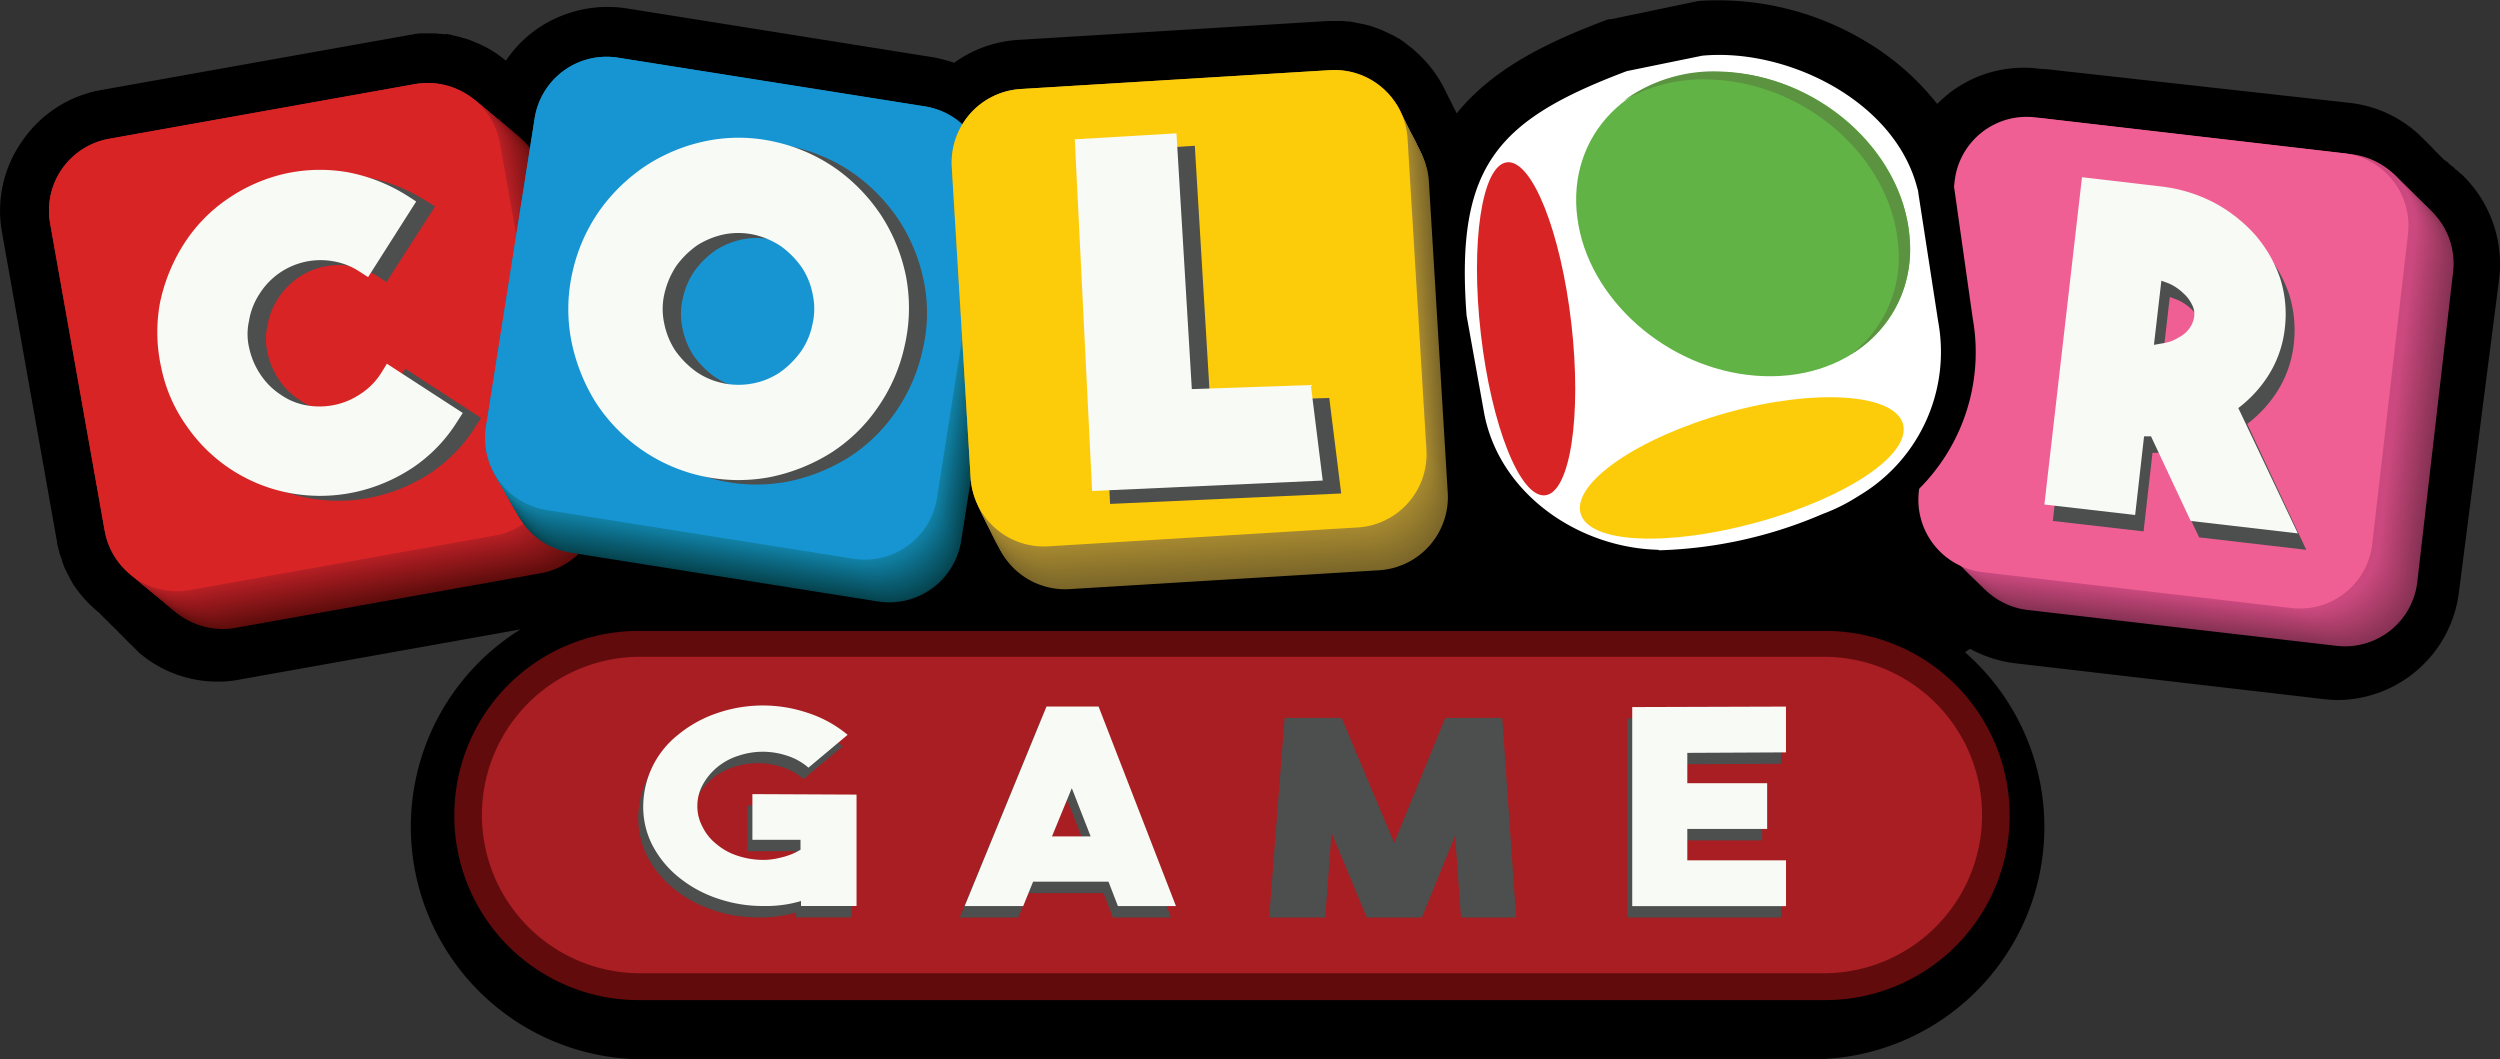 <svg xmlns="http://www.w3.org/2000/svg" xmlns:xlink="http://www.w3.org/1999/xlink" width="118" height="50" viewBox="0 0 118 50">
  <rect x="0" y="0" width="118" height="50" fill="#333333" stroke="none"/>
  <defs>
    <clipPath id="clip-path">
      <rect id="Rectangle_41926" data-name="Rectangle 41926" width="118" height="50" transform="translate(109 866)" fill="#fff"/>
    </clipPath>
    <linearGradient id="linear-gradient" x1="0.476" y1="8.628" x2="0.536" y2="9.759" gradientUnits="objectBoundingBox">
      <stop offset="0" stop-color="#f7faf5"/>
      <stop offset="1" stop-color="#e5e5e4"/>
    </linearGradient>
    <linearGradient id="linear-gradient-2" x1="0.484" y1="8.242" x2="0.539" y2="9.319" xlink:href="#linear-gradient"/>
    <linearGradient id="linear-gradient-3" x1="0.473" y1="7.842" x2="0.548" y2="8.873" xlink:href="#linear-gradient"/>
    <linearGradient id="linear-gradient-4" x1="0.5" y1="13.75" x2="0.5" y2="15.057" gradientUnits="objectBoundingBox">
      <stop offset="0" stop-color="#f7faf5"/>
      <stop offset="1" stop-color="#facec9"/>
    </linearGradient>
    <linearGradient id="linear-gradient-5" x1="0.5" y1="13.814" x2="0.5" y2="15.127" xlink:href="#linear-gradient-4"/>
    <linearGradient id="linear-gradient-8" x1="-0.977" y1="8.178" x2="-0.903" y2="9.214" xlink:href="#linear-gradient"/>
  </defs>
  <g id="logo_colorgame" transform="translate(-109 -866)" clip-path="url(#clip-path)">
    <g id="Color_Game_Logo" data-name="Color Game Logo" transform="translate(108.904 865.895)">
      <g id="Layer_2_00000139291711525745080020000013807851535171413903_" transform="translate(0.096 0.105)">
        <g id="Layer_1-2">
          <g id="Group_109998" data-name="Group 109998">
            <path id="Path_251358" data-name="Path 251358" d="M116.3,8.348a.323.323,0,0,0-.094-.07l-.094-.094a.323.323,0,0,0-.094-.07c-.047-.023-.047-.047-.094-.094a.245.245,0,0,0-.094-.07.323.323,0,0,0-.094-.07l-.094-.094a.245.245,0,0,0-.094-.07.323.323,0,0,0-.094-.07l-.094-.094-.094-.094-.094-.094-.094-.094-.094-.094L114.9,7.08l-.094-.094-.094-.094-.094-.094-.094-.094-.094-.094a5.734,5.734,0,0,0-3.394-1.644l-14.4-1.6h-.094l-.258-.023a5.725,5.725,0,0,0-4.261,1.221c-.164.141-.328.282-.492.446a12.348,12.348,0,0,0-3.511-3.03A13.51,13.51,0,0,0,80.274.151l-.117.023L76.2,1l-.211.023C73.3,2.03,70.606,3.275,68.85,5.459a.073.073,0,0,0-.023-.047c-.023-.023-.023-.07-.047-.094s-.023-.07-.047-.094-.023-.07-.047-.094-.023-.07-.047-.094-.023-.07-.047-.094-.023-.07-.047-.094-.023-.07-.047-.094-.023-.07-.047-.094-.023-.07-.047-.094-.023-.07-.047-.094-.023-.07-.047-.094A5.865,5.865,0,0,0,66.79,2.429l-.023-.023c-.117-.094-.211-.164-.328-.258l-.023-.023c-.094-.07-.211-.141-.3-.211h-.023a2.556,2.556,0,0,0-.351-.188L65.69,1.7c-.094-.047-.211-.094-.3-.141l-.047-.023L64.987,1.4c-.023,0-.047-.023-.07-.023a1.72,1.72,0,0,0-.328-.094l-.07-.023c-.117-.023-.234-.047-.375-.07l-.094-.023a1.831,1.831,0,0,0-.328-.047h-.047a2.135,2.135,0,0,0-.4-.023h-.492l-14.631.892a5.739,5.739,0,0,0-3.02,1.08,7.591,7.591,0,0,0-.983-.258L29.663.5a5.873,5.873,0,0,0-4.307,1.033A5.731,5.731,0,0,0,23.974,2.97a5.962,5.962,0,0,0-.89-.611h0l-.047-.023c-.07-.047-.164-.07-.234-.117l-.047-.023c-.07-.023-.164-.07-.234-.094l-.047-.023c-.07-.023-.164-.07-.234-.094-.023,0-.047-.023-.07-.023-.07-.023-.164-.047-.234-.07l-.07-.023c-.187-.047-.4-.094-.585-.141a.086.086,0,0,1-.07-.023.4.4,0,0,1-.234,0h-.117c-.07,0-.14-.023-.211-.023h-.726c-.07,0-.14.023-.211.023a.14.14,0,0,0-.094.023c-.117.023-.211.023-.3.047L4.872,4.355a5.706,5.706,0,0,0-3.722,2.4,5.7,5.7,0,0,0-.96,4.321L2.765,25.563c.023.094.023.188.047.282,0,.023.023.07.023.094.023.047.023.117.047.164,0,.047.023.07.023.117.023.047.023.094.047.141s.023.07.047.117V26.5c.023.047.023.094.047.141s.023.094.047.141.023.07.047.117l.07.141c.023.047.023.07.047.094l.07.141c.023.023.023.047.047.094a1.348,1.348,0,0,0,.094.164l.023.047c.023.047.07.117.094.164l.023.023a5.8,5.8,0,0,0,1.147,1.245c.023.023.07.047.094.094s.07.047.094.094.07.047.094.094.07.047.094.094c.023.023.07.047.094.094s.07.047.094.094.07.047.094.094c.023.023.07.047.094.094.023.023.07.047.094.094.023.023.07.047.094.094s.07.047.094.094c.023.023.07.047.094.094s.07.047.094.094.07.047.094.094.07.047.094.094.07.047.094.094c.023.023.07.047.094.094.023.023.07.047.094.094.023.023.07.047.094.094.023.023.07.047.094.094a5.692,5.692,0,0,0,3.746,1.386,4.87,4.87,0,0,0,1.007-.094l13.273-2.372a10.975,10.975,0,0,0,5.759,20.292H85.658a10.961,10.961,0,0,0,7.187-19.211l.234-.164a6,6,0,0,0,2.107.681L109.746,33.1a6.592,6.592,0,0,0,.679.047,5.8,5.8,0,0,0,5.735-5.12l1.9-14.8A5.866,5.866,0,0,0,116.3,8.348Z" transform="translate(-0.095 -0.106)"/>
            <g id="Group_109989" data-name="Group 109989" transform="translate(2.313 3.915)">
              <path id="Path_251359" data-name="Path 251359" d="M22.014,27.012l14.444-2.583a3.466,3.466,0,0,1,4,2.795l2.575,14.491A3.475,3.475,0,0,1,40.25,45.73L25.806,48.314a3.466,3.466,0,0,1-4-2.795L19.228,31.028A3.475,3.475,0,0,1,22.014,27.012Z" transform="translate(-17.022 -22.591)" fill="#5f0c0c"/>
              <path id="Path_251360" data-name="Path 251360" d="M21.614,26.712l14.444-2.583a3.466,3.466,0,0,1,4,2.795l2.575,14.491A3.475,3.475,0,0,1,39.85,45.43L25.406,48.014a3.466,3.466,0,0,1-4-2.795L18.828,30.7A3.44,3.44,0,0,1,21.614,26.712Z" transform="translate(-16.716 -22.361)" fill="#630d0d"/>
              <path id="Path_251361" data-name="Path 251361" d="M21.17,26.312l14.444-2.583a3.466,3.466,0,0,1,4,2.795l2.575,14.491a3.475,3.475,0,0,1-2.786,4.016L24.963,47.614a3.466,3.466,0,0,1-4-2.795L18.408,30.328A3.447,3.447,0,0,1,21.17,26.312Z" transform="translate(-16.389 -22.055)" fill="#670e0e"/>
              <path id="Path_251362" data-name="Path 251362" d="M20.714,25.912l14.444-2.583a3.466,3.466,0,0,1,4,2.795l2.575,14.491A3.475,3.475,0,0,1,38.95,44.63L24.506,47.214a3.466,3.466,0,0,1-4-2.795L17.928,29.928A3.475,3.475,0,0,1,20.714,25.912Z" transform="translate(-16.026 -21.749)" fill="#6c0f10"/>
              <path id="Path_251363" data-name="Path 251363" d="M20.314,25.612l14.444-2.583a3.466,3.466,0,0,1,4,2.795l2.575,14.491A3.475,3.475,0,0,1,38.55,44.33L24.106,46.914a3.466,3.466,0,0,1-4-2.795L17.528,29.628A3.451,3.451,0,0,1,20.314,25.612Z" transform="translate(-15.72 -21.52)" fill="#701011"/>
              <path id="Path_251364" data-name="Path 251364" d="M19.814,25.212l14.444-2.583a3.466,3.466,0,0,1,4,2.795l2.575,14.491A3.475,3.475,0,0,1,38.05,43.93L23.606,46.514a3.466,3.466,0,0,1-4-2.795L17.028,29.228A3.463,3.463,0,0,1,19.814,25.212Z" transform="translate(-15.337 -21.214)" fill="#741112"/>
              <path id="Path_251365" data-name="Path 251365" d="M19.414,24.812l14.444-2.583a3.466,3.466,0,0,1,4,2.795l2.575,14.491A3.475,3.475,0,0,1,37.65,43.53L23.206,46.114a3.466,3.466,0,0,1-4-2.795L16.628,28.828A3.475,3.475,0,0,1,19.414,24.812Z" transform="translate(-15.031 -20.908)" fill="#781213"/>
              <path id="Path_251366" data-name="Path 251366" d="M18.994,24.512l14.444-2.583a3.466,3.466,0,0,1,4,2.795l2.575,14.491A3.475,3.475,0,0,1,37.23,43.23L22.786,45.814a3.466,3.466,0,0,1-4-2.795L16.208,28.528A3.434,3.434,0,0,1,18.994,24.512Z" transform="translate(-14.704 -20.678)" fill="#7d1314"/>
              <path id="Path_251367" data-name="Path 251367" d="M18.514,24.112l14.444-2.583a3.466,3.466,0,0,1,4,2.795l2.575,14.491A3.475,3.475,0,0,1,36.75,42.83L22.306,45.414a3.466,3.466,0,0,1-4-2.795L15.728,28.128A3.463,3.463,0,0,1,18.514,24.112Z" transform="translate(-14.341 -20.372)" fill="#811416"/>
              <path id="Path_251368" data-name="Path 251368" d="M18.114,23.712l14.444-2.583a3.466,3.466,0,0,1,4,2.795l2.575,14.491A3.475,3.475,0,0,1,36.35,42.43L21.906,45.014a3.466,3.466,0,0,1-4-2.795L15.328,27.728A3.475,3.475,0,0,1,18.114,23.712Z" transform="translate(-14.035 -20.066)" fill="#851517"/>
              <path id="Path_251369" data-name="Path 251369" d="M17.614,23.412l14.444-2.583a3.466,3.466,0,0,1,4,2.795l2.575,14.491A3.475,3.475,0,0,1,35.85,42.13L21.406,44.714a3.466,3.466,0,0,1-4-2.795L14.828,27.4A3.44,3.44,0,0,1,17.614,23.412Z" transform="translate(-13.652 -19.836)" fill="#891618"/>
              <path id="Path_251370" data-name="Path 251370" d="M17.214,23.012l14.444-2.583a3.466,3.466,0,0,1,4,2.795l2.575,14.491A3.475,3.475,0,0,1,35.45,41.73L21.006,44.314a3.466,3.466,0,0,1-4-2.795L14.428,27.028A3.463,3.463,0,0,1,17.214,23.012Z" transform="translate(-13.346 -19.53)" fill="#8e1619"/>
              <path id="Path_251371" data-name="Path 251371" d="M16.794,22.712l14.444-2.583a3.466,3.466,0,0,1,4,2.795l2.575,14.491A3.475,3.475,0,0,1,35.03,41.43L20.586,44.014a3.466,3.466,0,0,1-4-2.795L14.008,26.728A3.434,3.434,0,0,1,16.794,22.712Z" transform="translate(-13.019 -19.301)" fill="#92171a"/>
              <path id="Path_251372" data-name="Path 251372" d="M16.314,22.312l14.444-2.583a3.466,3.466,0,0,1,4,2.795l2.575,14.491A3.475,3.475,0,0,1,34.55,41.03L20.106,43.614a3.466,3.466,0,0,1-4-2.795L13.528,26.328A3.451,3.451,0,0,1,16.314,22.312Z" transform="translate(-12.656 -18.995)" fill="#96181b"/>
              <path id="Path_251373" data-name="Path 251373" d="M15.914,21.912l14.444-2.583a3.466,3.466,0,0,1,4,2.795l2.575,14.491A3.475,3.475,0,0,1,34.15,40.63L19.706,43.214a3.466,3.466,0,0,1-4-2.795L13.128,25.928A3.463,3.463,0,0,1,15.914,21.912Z" transform="translate(-12.35 -18.689)" fill="#9a191d"/>
              <path id="Path_251374" data-name="Path 251374" d="M15.414,21.612l14.444-2.583a3.466,3.466,0,0,1,4,2.795l2.575,14.491A3.475,3.475,0,0,1,33.65,40.33L19.206,42.914a3.466,3.466,0,0,1-4-2.795L12.628,25.628A3.451,3.451,0,0,1,15.414,21.612Z" transform="translate(-11.967 -18.459)" fill="#9f1a1e"/>
              <path id="Path_251375" data-name="Path 251375" d="M15.014,21.212l14.444-2.583a3.466,3.466,0,0,1,4,2.795l2.575,14.491A3.475,3.475,0,0,1,33.25,39.93L18.806,42.514a3.466,3.466,0,0,1-4-2.795L12.228,25.228A3.463,3.463,0,0,1,15.014,21.212Z" transform="translate(-11.661 -18.153)" fill="#a31b1f"/>
              <path id="Path_251376" data-name="Path 251376" d="M14.594,20.812l14.444-2.583a3.466,3.466,0,0,1,4,2.795l2.575,14.491A3.475,3.475,0,0,1,32.83,39.53L18.363,42.09a3.466,3.466,0,0,1-4-2.795L11.808,24.828A3.446,3.446,0,0,1,14.594,20.812Z" transform="translate(-11.334 -17.847)" fill="#a71c20"/>
              <path id="Path_251377" data-name="Path 251377" d="M14.114,20.512l14.444-2.583a3.466,3.466,0,0,1,4,2.795l2.575,14.491A3.475,3.475,0,0,1,32.35,39.23L17.906,41.814a3.466,3.466,0,0,1-4-2.795L11.328,24.528A3.451,3.451,0,0,1,14.114,20.512Z" transform="translate(-10.971 -17.617)" fill="#ab1d21"/>
              <path id="Path_251378" data-name="Path 251378" d="M13.714,20.112l14.444-2.583a3.466,3.466,0,0,1,4,2.795l2.575,14.491A3.475,3.475,0,0,1,31.95,38.83L17.506,41.414a3.466,3.466,0,0,1-4-2.795L10.928,24.128A3.463,3.463,0,0,1,13.714,20.112Z" transform="translate(-10.665 -17.311)" fill="#b01e23"/>
              <path id="Path_251379" data-name="Path 251379" d="M13.214,19.712l14.444-2.583a3.466,3.466,0,0,1,4,2.795l2.575,14.491A3.475,3.475,0,0,1,31.45,38.43L17.006,41.014a3.466,3.466,0,0,1-4-2.795L10.428,23.728A3.475,3.475,0,0,1,13.214,19.712Z" transform="translate(-10.282 -17.005)" fill="#b41f24"/>
              <path id="Path_251380" data-name="Path 251380" d="M12.814,19.412l14.444-2.583a3.466,3.466,0,0,1,4,2.795l2.575,14.491A3.475,3.475,0,0,1,31.05,38.13L16.606,40.714a3.466,3.466,0,0,1-4-2.795L10.028,23.4A3.44,3.44,0,0,1,12.814,19.412Z" transform="translate(-9.976 -16.776)" fill="#b82025"/>
            </g>
            <path id="Path_251381" data-name="Path 251381" d="M12.814,19.412l14.444-2.583a3.466,3.466,0,0,1,4,2.795l2.575,14.491A3.475,3.475,0,0,1,31.05,38.13L16.606,40.714a3.466,3.466,0,0,1-4-2.795L10.028,23.4A3.44,3.44,0,0,1,12.814,19.412Z" transform="translate(-7.663 -12.861)" fill="#d92426"/>
            <g id="Group_109990" data-name="Group 109990" transform="translate(22.898 2.678)">
              <path id="Path_251382" data-name="Path 251382" d="M102.854,37.557l2.294-14.538a3.439,3.439,0,0,1,3.933-2.865l14.49,2.3a3.448,3.448,0,0,1,2.856,3.946l-2.294,14.538A3.439,3.439,0,0,1,120.2,43.8l-14.49-2.3A3.435,3.435,0,0,1,102.854,37.557Z" transform="translate(-101.663 -18.09)" fill="#05444f"/>
              <path id="Path_251383" data-name="Path 251383" d="M102.654,37.157l2.294-14.538a3.439,3.439,0,0,1,3.933-2.865l14.49,2.3A3.448,3.448,0,0,1,126.228,26l-2.294,14.538A3.439,3.439,0,0,1,120,43.4l-14.49-2.3A3.448,3.448,0,0,1,102.654,37.157Z" transform="translate(-101.509 -17.784)" fill="#064753"/>
              <path id="Path_251384" data-name="Path 251384" d="M102.372,36.757l2.294-14.538a3.439,3.439,0,0,1,3.933-2.865l14.49,2.3a3.448,3.448,0,0,1,2.856,3.946l-2.294,14.538A3.439,3.439,0,0,1,119.719,43l-14.49-2.3A3.465,3.465,0,0,1,102.372,36.757Z" transform="translate(-101.298 -17.478)" fill="#064a57"/>
              <path id="Path_251385" data-name="Path 251385" d="M102.154,36.357l2.294-14.538a3.439,3.439,0,0,1,3.933-2.865l14.49,2.3a3.448,3.448,0,0,1,2.856,3.946l-2.294,14.538A3.439,3.439,0,0,1,119.5,42.6l-14.49-2.3A3.448,3.448,0,0,1,102.154,36.357Z" transform="translate(-101.126 -17.172)" fill="#074d5c"/>
              <path id="Path_251386" data-name="Path 251386" d="M101.954,35.957l2.294-14.538a3.439,3.439,0,0,1,3.933-2.865l14.49,2.3a3.448,3.448,0,0,1,2.856,3.946l-2.294,14.538A3.439,3.439,0,0,1,119.3,42.2l-14.49-2.3A3.448,3.448,0,0,1,101.954,35.957Z" transform="translate(-100.973 -16.866)" fill="#075060"/>
              <path id="Path_251387" data-name="Path 251387" d="M101.654,35.557l2.294-14.538a3.439,3.439,0,0,1,3.933-2.865l14.49,2.3a3.448,3.448,0,0,1,2.856,3.946l-2.294,14.538A3.439,3.439,0,0,1,119,41.8l-14.49-2.3A3.448,3.448,0,0,1,101.654,35.557Z" transform="translate(-100.744 -16.56)" fill="#085364"/>
              <path id="Path_251388" data-name="Path 251388" d="M101.454,35.157l2.294-14.538a3.439,3.439,0,0,1,3.933-2.865l14.49,2.3A3.448,3.448,0,0,1,125.028,24l-2.294,14.538A3.439,3.439,0,0,1,118.8,41.4l-14.49-2.3A3.448,3.448,0,0,1,101.454,35.157Z" transform="translate(-100.59 -16.254)" fill="#085668"/>
              <path id="Path_251389" data-name="Path 251389" d="M101.254,34.757l2.294-14.538a3.439,3.439,0,0,1,3.933-2.865l14.49,2.3a3.448,3.448,0,0,1,2.856,3.946l-2.294,14.538A3.439,3.439,0,0,1,118.6,41l-14.49-2.3A3.448,3.448,0,0,1,101.254,34.757Z" transform="translate(-100.437 -15.947)" fill="#09596d"/>
              <path id="Path_251390" data-name="Path 251390" d="M100.954,34.257l2.294-14.538a3.439,3.439,0,0,1,3.933-2.865l14.49,2.3a3.448,3.448,0,0,1,2.856,3.946l-2.294,14.538A3.439,3.439,0,0,1,118.3,40.5l-14.49-2.3A3.423,3.423,0,0,1,100.954,34.257Z" transform="translate(-100.207 -15.565)" fill="#0a5c71"/>
              <path id="Path_251391" data-name="Path 251391" d="M100.754,33.857l2.294-14.538a3.439,3.439,0,0,1,3.933-2.865l14.49,2.3a3.448,3.448,0,0,1,2.856,3.946l-2.294,14.538A3.439,3.439,0,0,1,118.1,40.1l-14.49-2.3A3.423,3.423,0,0,1,100.754,33.857Z" transform="translate(-100.054 -15.259)" fill="#0a5f75"/>
              <path id="Path_251392" data-name="Path 251392" d="M100.474,33.457l2.294-14.538a3.439,3.439,0,0,1,3.933-2.865l14.49,2.3a3.448,3.448,0,0,1,2.856,3.946l-2.294,14.538A3.439,3.439,0,0,1,117.82,39.7l-14.49-2.3A3.47,3.47,0,0,1,100.474,33.457Z" transform="translate(-99.844 -14.953)" fill="#0b6279"/>
              <path id="Path_251393" data-name="Path 251393" d="M100.254,33.057l2.294-14.538a3.439,3.439,0,0,1,3.933-2.865l14.49,2.3a3.448,3.448,0,0,1,2.856,3.946l-2.294,14.538A3.439,3.439,0,0,1,117.6,39.3L103.11,37A3.435,3.435,0,0,1,100.254,33.057Z" transform="translate(-99.671 -14.647)" fill="#0b657e"/>
              <path id="Path_251394" data-name="Path 251394" d="M100.054,32.657l2.294-14.538a3.439,3.439,0,0,1,3.933-2.865l14.49,2.3a3.448,3.448,0,0,1,2.856,3.946l-2.294,14.538A3.439,3.439,0,0,1,117.4,38.9l-14.49-2.3A3.435,3.435,0,0,1,100.054,32.657Z" transform="translate(-99.518 -14.341)" fill="#0c6882"/>
              <path id="Path_251395" data-name="Path 251395" d="M99.772,32.257l2.294-14.538A3.439,3.439,0,0,1,106,14.854l14.49,2.3a3.448,3.448,0,0,1,2.856,3.946l-2.294,14.538a3.439,3.439,0,0,1-3.933,2.865l-14.49-2.3A3.465,3.465,0,0,1,99.772,32.257Z" transform="translate(-99.306 -14.035)" fill="#0c6b86"/>
              <path id="Path_251396" data-name="Path 251396" d="M99.554,31.857l2.294-14.538a3.439,3.439,0,0,1,3.933-2.865l14.49,2.3a3.448,3.448,0,0,1,2.856,3.946l-2.294,14.538A3.439,3.439,0,0,1,116.9,38.1l-14.49-2.3A3.448,3.448,0,0,1,99.554,31.857Z" transform="translate(-99.135 -13.729)" fill="#0d6e8a"/>
              <path id="Path_251397" data-name="Path 251397" d="M99.354,31.457l2.294-14.538a3.439,3.439,0,0,1,3.933-2.865l14.49,2.3a3.448,3.448,0,0,1,2.856,3.946l-2.294,14.538A3.439,3.439,0,0,1,116.7,37.7l-14.49-2.3A3.448,3.448,0,0,1,99.354,31.457Z" transform="translate(-98.982 -13.423)" fill="#0e718f"/>
              <path id="Path_251398" data-name="Path 251398" d="M99.072,31.057l2.294-14.538a3.439,3.439,0,0,1,3.933-2.865l14.49,2.3a3.448,3.448,0,0,1,2.856,3.946l-2.294,14.538a3.439,3.439,0,0,1-3.933,2.865L101.928,35A3.465,3.465,0,0,1,99.072,31.057Z" transform="translate(-98.77 -13.116)" fill="#0e7493"/>
              <path id="Path_251399" data-name="Path 251399" d="M98.854,30.657l2.294-14.538a3.439,3.439,0,0,1,3.933-2.865l14.49,2.3a3.448,3.448,0,0,1,2.856,3.946l-2.294,14.538A3.439,3.439,0,0,1,116.2,36.9l-14.49-2.3A3.448,3.448,0,0,1,98.854,30.657Z" transform="translate(-98.599 -12.81)" fill="#0f7797"/>
              <path id="Path_251400" data-name="Path 251400" d="M98.654,30.257l2.294-14.538a3.439,3.439,0,0,1,3.933-2.865l14.49,2.3a3.448,3.448,0,0,1,2.856,3.946l-2.294,14.538A3.439,3.439,0,0,1,116,36.5l-14.49-2.3A3.448,3.448,0,0,1,98.654,30.257Z" transform="translate(-98.446 -12.504)" fill="#0f7a9b"/>
              <path id="Path_251401" data-name="Path 251401" d="M98.372,29.857l2.294-14.538a3.439,3.439,0,0,1,3.933-2.865l14.49,2.3a3.448,3.448,0,0,1,2.856,3.946l-2.294,14.538a3.439,3.439,0,0,1-3.933,2.865l-14.49-2.3A3.465,3.465,0,0,1,98.372,29.857Z" transform="translate(-98.234 -12.198)" fill="#107da0"/>
              <path id="Path_251402" data-name="Path 251402" d="M98.154,29.357l2.294-14.538a3.439,3.439,0,0,1,3.933-2.865l14.49,2.3a3.448,3.448,0,0,1,2.856,3.946l-2.294,14.538A3.439,3.439,0,0,1,115.5,35.6l-14.49-2.3A3.423,3.423,0,0,1,98.154,29.357Z" transform="translate(-98.063 -11.816)" fill="#1080a4"/>
              <path id="Path_251403" data-name="Path 251403" d="M97.954,28.957l2.294-14.538a3.439,3.439,0,0,1,3.933-2.865l14.49,2.3a3.448,3.448,0,0,1,2.856,3.946l-2.294,14.538A3.439,3.439,0,0,1,115.3,35.2l-14.49-2.3A3.423,3.423,0,0,1,97.954,28.957Z" transform="translate(-97.91 -11.51)" fill="#1183a8"/>
            </g>
            <path id="Path_251404" data-name="Path 251404" d="M104.181,11.572l14.49,2.3a3.448,3.448,0,0,1,2.856,3.946l-2.294,14.538a3.439,3.439,0,0,1-3.933,2.865l-14.49-2.3a3.448,3.448,0,0,1-2.856-3.946l2.294-14.538A3.431,3.431,0,0,1,104.181,11.572Z" transform="translate(-75.012 -8.849)" fill="#1795d2"/>
            <path id="Path_251405" data-name="Path 251405" d="M46.056,44.813a3.211,3.211,0,0,1-.96.986h0a3.452,3.452,0,0,1-2.528.564,3,3,0,0,1-1.241-.493,3.334,3.334,0,0,1-.96-.939,3.6,3.6,0,0,1-.538-1.221,2.876,2.876,0,0,1-.023-1.339A3.254,3.254,0,0,1,40.3,41.1a3.4,3.4,0,0,1,3.465-1.55,3.231,3.231,0,0,1,1.264.493l.4.258,2.294-3.57-.421-.258a8.079,8.079,0,0,0-2.856-1.127,7.649,7.649,0,0,0-2.926.07,7.847,7.847,0,0,0-2.692,1.174,7.368,7.368,0,0,0-2.13,2.208,8.276,8.276,0,0,0-1.1,2.771,7.814,7.814,0,0,0,1.264,5.754,7.6,7.6,0,0,0,5.01,3.194,7.8,7.8,0,0,0,2.95-.07A7.976,7.976,0,0,0,47.53,49.3a7.212,7.212,0,0,0,2.107-2.184l.258-.4-3.582-2.325-.258.423Z" transform="translate(-27.186 -26.989)" fill="#4d4e4e"/>
            <path id="Path_251406" data-name="Path 251406" d="M134.229,35.363a8.275,8.275,0,0,0-1.147-2.865,8.368,8.368,0,0,0-2.13-2.231,8.013,8.013,0,0,0-6.11-1.339,8.217,8.217,0,0,0-2.856,1.151,8.347,8.347,0,0,0-2.224,2.137,8.085,8.085,0,0,0-1.288,2.936,7.742,7.742,0,0,0-.047,3.194,8.715,8.715,0,0,0,1.124,2.865,8.019,8.019,0,0,0,2.13,2.231,8.013,8.013,0,0,0,6.11,1.339,8.654,8.654,0,0,0,2.856-1.127,7.709,7.709,0,0,0,2.224-2.137,8.085,8.085,0,0,0,1.288-2.936,7.471,7.471,0,0,0,.07-3.218Zm-8.638,5A3.369,3.369,0,0,1,124.3,39.8a4.254,4.254,0,0,1-.96-.986,3.648,3.648,0,0,1-.515-1.292,3.188,3.188,0,0,1,.023-1.409,3.558,3.558,0,0,1,.562-1.292,4.253,4.253,0,0,1,.983-.963,3.9,3.9,0,0,1,1.288-.517,3.537,3.537,0,0,1,1.4.023,3.771,3.771,0,0,1,1.288.564,4.254,4.254,0,0,1,.96.986,3.481,3.481,0,0,1,.515,1.292,3.183,3.183,0,0,1-.023,1.409,4.008,4.008,0,0,1-.562,1.292,4.253,4.253,0,0,1-.983.963,3.457,3.457,0,0,1-1.288.517A3.543,3.543,0,0,1,125.591,40.366Z" transform="translate(-90.616 -22.048)" fill="#4d4e4e"/>
            <path id="Path_251407" data-name="Path 251407" d="M42.38,43.813a3.211,3.211,0,0,1-.96.986h0a3.452,3.452,0,0,1-2.528.564,3,3,0,0,1-1.241-.493,3.334,3.334,0,0,1-.96-.939,3.6,3.6,0,0,1-.538-1.221,2.876,2.876,0,0,1-.023-1.339,3.254,3.254,0,0,1,.492-1.268,3.4,3.4,0,0,1,3.465-1.55,3.231,3.231,0,0,1,1.264.493l.4.258,2.271-3.57-.4-.258a8.079,8.079,0,0,0-2.856-1.127,7.649,7.649,0,0,0-2.926.07,7.846,7.846,0,0,0-2.692,1.174,7.368,7.368,0,0,0-2.13,2.208,8.276,8.276,0,0,0-1.1,2.771,7.67,7.67,0,0,0,.07,3.006,7.229,7.229,0,0,0,1.194,2.748,7.6,7.6,0,0,0,5.01,3.194,7.794,7.794,0,0,0,2.95-.07A7.976,7.976,0,0,0,43.855,48.3a7.212,7.212,0,0,0,2.107-2.184l.258-.4-3.582-2.325-.258.423Z" transform="translate(-24.377 -26.224)" fill="url(#linear-gradient)"/>
            <path id="Path_251408" data-name="Path 251408" d="M130.629,34.363a8.275,8.275,0,0,0-1.147-2.865,8.368,8.368,0,0,0-2.13-2.231,8.032,8.032,0,0,0-2.926-1.292,7.668,7.668,0,0,0-3.184-.047,8.217,8.217,0,0,0-2.856,1.151,8.347,8.347,0,0,0-2.224,2.137,8.085,8.085,0,0,0-1.288,2.936,7.85,7.85,0,0,0-.047,3.218,8.715,8.715,0,0,0,1.124,2.865,8.019,8.019,0,0,0,2.13,2.231,8.013,8.013,0,0,0,6.11,1.339,8.654,8.654,0,0,0,2.856-1.127,7.709,7.709,0,0,0,2.224-2.137,8.084,8.084,0,0,0,1.288-2.936,7.977,7.977,0,0,0,.07-3.241Zm-8.661,5a3.369,3.369,0,0,1-1.288-.564,4.254,4.254,0,0,1-.96-.986,3.649,3.649,0,0,1-.515-1.292,3.183,3.183,0,0,1,.023-1.409,4.008,4.008,0,0,1,.562-1.292,4.253,4.253,0,0,1,.983-.963,3.9,3.9,0,0,1,1.288-.517,3.537,3.537,0,0,1,1.4.023,3.771,3.771,0,0,1,1.288.564,4.254,4.254,0,0,1,.96.986,3.481,3.481,0,0,1,.515,1.292,3.182,3.182,0,0,1-.023,1.409,3.391,3.391,0,0,1-.562,1.292,4.253,4.253,0,0,1-.983.963,3.457,3.457,0,0,1-1.288.517A3.549,3.549,0,0,1,121.967,39.366Z" transform="translate(-87.859 -21.283)" fill="url(#linear-gradient-2)"/>
            <g id="Group_109991" data-name="Group 109991" transform="translate(44.919 3.304)">
              <path id="Path_251409" data-name="Path 251409" d="M199.509,23.671l14.631-.892a3.457,3.457,0,0,1,3.652,3.241l.89,14.679a3.46,3.46,0,0,1-3.23,3.664l-14.631.892a3.457,3.457,0,0,1-3.652-3.241l-.89-14.679A3.445,3.445,0,0,1,199.509,23.671Z" transform="translate(-195.267 -20.752)" fill="#7b6629"/>
              <path id="Path_251410" data-name="Path 251410" d="M199.309,23.271l14.631-.892a3.457,3.457,0,0,1,3.652,3.241l.89,14.679a3.46,3.46,0,0,1-3.231,3.664l-14.631.892a3.457,3.457,0,0,1-3.652-3.241l-.89-14.679A3.446,3.446,0,0,1,199.309,23.271Z" transform="translate(-195.114 -20.446)" fill="#7d6829"/>
              <path id="Path_251411" data-name="Path 251411" d="M199.109,22.871l14.631-.892a3.457,3.457,0,0,1,3.652,3.241l.89,14.679a3.46,3.46,0,0,1-3.23,3.664l-14.631.892a3.457,3.457,0,0,1-3.652-3.241l-.89-14.679A3.431,3.431,0,0,1,199.109,22.871Z" transform="translate(-194.961 -20.14)" fill="#7f692a"/>
              <path id="Path_251412" data-name="Path 251412" d="M198.909,22.471l14.631-.892a3.457,3.457,0,0,1,3.652,3.241l.89,14.679a3.46,3.46,0,0,1-3.23,3.664l-14.631.892a3.457,3.457,0,0,1-3.652-3.241l-.89-14.679A3.446,3.446,0,0,1,198.909,22.471Z" transform="translate(-194.808 -19.834)" fill="#816b2a"/>
              <path id="Path_251413" data-name="Path 251413" d="M198.709,22.071l14.631-.892a3.457,3.457,0,0,1,3.652,3.241l.89,14.679a3.46,3.46,0,0,1-3.23,3.664l-14.631.892a3.457,3.457,0,0,1-3.652-3.241l-.89-14.679A3.446,3.446,0,0,1,198.709,22.071Z" transform="translate(-194.655 -19.528)" fill="#836d2a"/>
              <path id="Path_251414" data-name="Path 251414" d="M198.416,21.671l14.631-.892a3.457,3.457,0,0,1,3.652,3.241l.89,14.679a3.46,3.46,0,0,1-3.23,3.664l-14.631.892a3.457,3.457,0,0,1-3.652-3.241l-.89-14.679A3.448,3.448,0,0,1,198.416,21.671Z" transform="translate(-194.432 -19.222)" fill="#856e2b"/>
              <path id="Path_251415" data-name="Path 251415" d="M198.309,21.271l14.631-.892a3.457,3.457,0,0,1,3.652,3.241l.89,14.679a3.46,3.46,0,0,1-3.23,3.664l-14.631.892a3.457,3.457,0,0,1-3.652-3.241l-.89-14.679A3.432,3.432,0,0,1,198.309,21.271Z" transform="translate(-194.348 -18.916)" fill="#87702b"/>
              <path id="Path_251416" data-name="Path 251416" d="M198.109,20.771l14.631-.892a3.457,3.457,0,0,1,3.652,3.241l.89,14.679a3.46,3.46,0,0,1-3.23,3.664l-14.631.892a3.457,3.457,0,0,1-3.652-3.241l-.89-14.679A3.445,3.445,0,0,1,198.109,20.771Z" transform="translate(-194.195 -18.533)" fill="#89722b"/>
              <path id="Path_251417" data-name="Path 251417" d="M197.816,20.371l14.631-.892a3.457,3.457,0,0,1,3.652,3.241l.89,14.679a3.46,3.46,0,0,1-3.23,3.664l-14.631.892a3.457,3.457,0,0,1-3.652-3.241l-.89-14.679A3.477,3.477,0,0,1,197.816,20.371Z" transform="translate(-193.973 -18.227)" fill="#8b732c"/>
              <path id="Path_251418" data-name="Path 251418" d="M197.616,19.971l14.631-.892a3.457,3.457,0,0,1,3.652,3.241L216.789,37a3.46,3.46,0,0,1-3.23,3.664l-14.631.892a3.457,3.457,0,0,1-3.652-3.241l-.89-14.679A3.477,3.477,0,0,1,197.616,19.971Z" transform="translate(-193.82 -17.921)" fill="#8d752c"/>
              <path id="Path_251419" data-name="Path 251419" d="M197.485,19.571l14.631-.892a3.457,3.457,0,0,1,3.652,3.241l.913,14.679a3.46,3.46,0,0,1-3.23,3.664l-14.631.892a3.457,3.457,0,0,1-3.652-3.241l-.89-14.679A3.442,3.442,0,0,1,197.485,19.571Z" transform="translate(-193.735 -17.615)" fill="#8f772c"/>
              <path id="Path_251420" data-name="Path 251420" d="M197.216,19.171l14.631-.892a3.457,3.457,0,0,1,3.652,3.241l.89,14.679a3.46,3.46,0,0,1-3.23,3.664l-14.631.892a3.457,3.457,0,0,1-3.652-3.241l-.89-14.679A3.477,3.477,0,0,1,197.216,19.171Z" transform="translate(-193.513 -17.309)" fill="#92782d"/>
              <path id="Path_251421" data-name="Path 251421" d="M197.016,18.771l14.631-.892a3.457,3.457,0,0,1,3.652,3.241l.89,14.679a3.46,3.46,0,0,1-3.23,3.664l-14.631.892a3.457,3.457,0,0,1-3.652-3.241l-.89-14.679A3.477,3.477,0,0,1,197.016,18.771Z" transform="translate(-193.36 -17.003)" fill="#947a2d"/>
              <path id="Path_251422" data-name="Path 251422" d="M196.816,18.371l14.631-.892a3.457,3.457,0,0,1,3.652,3.241l.89,14.679a3.46,3.46,0,0,1-3.23,3.664l-14.631.892a3.457,3.457,0,0,1-3.652-3.241l-.89-14.679A3.477,3.477,0,0,1,196.816,18.371Z" transform="translate(-193.207 -16.697)" fill="#967c2d"/>
              <path id="Path_251423" data-name="Path 251423" d="M196.616,17.971l14.631-.892a3.457,3.457,0,0,1,3.652,3.241L215.789,35a3.46,3.46,0,0,1-3.23,3.664l-14.631.892a3.457,3.457,0,0,1-3.652-3.241l-.89-14.679A3.477,3.477,0,0,1,196.616,17.971Z" transform="translate(-193.054 -16.391)" fill="#987d2e"/>
              <path id="Path_251424" data-name="Path 251424" d="M196.485,17.571l14.631-.892a3.457,3.457,0,0,1,3.652,3.241l.913,14.679a3.46,3.46,0,0,1-3.231,3.664l-14.631.892a3.457,3.457,0,0,1-3.652-3.241l-.89-14.7A3.421,3.421,0,0,1,196.485,17.571Z" transform="translate(-192.969 -16.085)" fill="#9a7f2e"/>
              <path id="Path_251425" data-name="Path 251425" d="M196.216,17.171l14.631-.892a3.457,3.457,0,0,1,3.652,3.241l.89,14.679a3.46,3.46,0,0,1-3.23,3.664l-14.631.892a3.457,3.457,0,0,1-3.652-3.241l-.89-14.679A3.462,3.462,0,0,1,196.216,17.171Z" transform="translate(-192.747 -15.779)" fill="#9c812e"/>
              <path id="Path_251426" data-name="Path 251426" d="M196.016,16.771l14.631-.892a3.457,3.457,0,0,1,3.652,3.241l.89,14.679a3.46,3.46,0,0,1-3.23,3.664l-14.631.892a3.457,3.457,0,0,1-3.652-3.241l-.89-14.679A3.462,3.462,0,0,1,196.016,16.771Z" transform="translate(-192.594 -15.473)" fill="#9e822f"/>
              <path id="Path_251427" data-name="Path 251427" d="M195.816,16.371l14.631-.892a3.457,3.457,0,0,1,3.652,3.241l.89,14.679a3.46,3.46,0,0,1-3.23,3.664l-14.631.892a3.457,3.457,0,0,1-3.652-3.241l-.89-14.679A3.448,3.448,0,0,1,195.816,16.371Z" transform="translate(-192.441 -15.166)" fill="#a0842f"/>
              <path id="Path_251428" data-name="Path 251428" d="M195.616,15.971l14.631-.892a3.457,3.457,0,0,1,3.652,3.241L214.789,33a3.46,3.46,0,0,1-3.23,3.664l-14.631.892a3.457,3.457,0,0,1-3.652-3.241l-.89-14.679A3.448,3.448,0,0,1,195.616,15.971Z" transform="translate(-192.288 -14.86)" fill="#a2862f"/>
              <path id="Path_251429" data-name="Path 251429" d="M195.485,15.471l14.631-.892a3.457,3.457,0,0,1,3.652,3.241l.913,14.7a3.46,3.46,0,0,1-3.23,3.664l-14.631.892a3.457,3.457,0,0,1-3.652-3.241l-.89-14.7A3.442,3.442,0,0,1,195.485,15.471Z" transform="translate(-192.203 -14.478)" fill="#a48730"/>
              <path id="Path_251430" data-name="Path 251430" d="M195.216,15.071l14.631-.892a3.457,3.457,0,0,1,3.652,3.241l.89,14.679a3.46,3.46,0,0,1-3.231,3.664l-14.631.892a3.457,3.457,0,0,1-3.652-3.241l-.89-14.679A3.477,3.477,0,0,1,195.216,15.071Z" transform="translate(-191.981 -14.172)" fill="#a68930"/>
            </g>
            <path id="Path_251431" data-name="Path 251431" d="M195.216,15.071l14.631-.892a3.457,3.457,0,0,1,3.652,3.241l.89,14.679a3.46,3.46,0,0,1-3.231,3.664l-14.631.892a3.457,3.457,0,0,1-3.652-3.241l-.89-14.679A3.477,3.477,0,0,1,195.216,15.071Z" transform="translate(-147.062 -10.868)" fill="#fccc0a"/>
            <path id="Path_251432" data-name="Path 251432" d="M226.025,41.472,225.3,29.4l-4.8.305.8,16.6,10.909-.493-.562-4.509Z" transform="translate(-168.905 -22.52)" fill="#4d4e4e"/>
            <path id="Path_251433" data-name="Path 251433" d="M222.325,38.972,221.6,26.9l-4.8.282.819,16.6,10.885-.493-.562-4.509Z" transform="translate(-166.071 -20.607)" fill="url(#linear-gradient-3)"/>
            <g id="Group_109992" data-name="Group 109992" transform="translate(21.444 29.779)">
              <path id="Path_251434" data-name="Path 251434" d="M102.376,145.605a8.1,8.1,0,0,1,0-16.205h56.042a8.1,8.1,0,0,1,0,16.205Z" transform="translate(-93.691 -128.813)" fill="#a81e22"/>
              <path id="Path_251435" data-name="Path 251435" d="M156.427,128.121a7.469,7.469,0,0,1,0,14.937H100.385a7.469,7.469,0,0,1,0-14.937h56.042m0-1.221H100.385a8.7,8.7,0,0,0-8.685,8.713h0a8.7,8.7,0,0,0,8.685,8.713h56.042a8.7,8.7,0,0,0,8.685-8.713h0a8.7,8.7,0,0,0-8.685-8.713Z" transform="translate(-91.7 -126.9)" fill="#610b0d"/>
            </g>
            <g id="Group_109994" data-name="Group 109994" transform="translate(28.114 32.362)">
              <rect id="Rectangle_41925" data-name="Rectangle 41925" width="58.809" height="12.945" fill="none" opacity="0.5"/>
              <g id="Group_109993" data-name="Group 109993" transform="translate(2.015 1.479)">
                <path id="Path_251436" data-name="Path 251436" d="M138.866,148.4v5.261h-2.622v-.235a5.433,5.433,0,0,1-.89.188,5.948,5.948,0,0,1-.913.047,6.538,6.538,0,0,1-2.13-.352,5.82,5.82,0,0,1-1.873-1.033,4.772,4.772,0,0,1-1.241-1.55,3.973,3.973,0,0,1-.4-1.785,4.394,4.394,0,0,1,.4-1.785,4.347,4.347,0,0,1,1.241-1.574,5.866,5.866,0,0,1,1.873-1.033,6.617,6.617,0,0,1,4.261,0,5.628,5.628,0,0,1,1.873,1.033l-1.849,1.55a2.85,2.85,0,0,0-1.007-.564,3.6,3.6,0,0,0-2.294,0,2.95,2.95,0,0,0-1.03.564,2.843,2.843,0,0,0-.679.846,2.084,2.084,0,0,0-.234.963,2.017,2.017,0,0,0,.234.963,2.36,2.36,0,0,0,.679.845,2.891,2.891,0,0,0,.913.517,3.829,3.829,0,0,0,1.03.211,3.21,3.21,0,0,0,1.053-.094,3.151,3.151,0,0,0,.96-.376v-.47H133.95V148.38l4.916.023Z" transform="translate(-128.8 -144.2)" fill="#4d4e4e"/>
                <path id="Path_251437" data-name="Path 251437" d="M200.834,153.818l-.445-1.151h-3.558l-.468,1.151H193.6l3.863-9.418h2.458l3.652,9.418Zm-3.113-3.312h1.826l-.89-2.278-.936,2.278Z" transform="translate(-178.431 -144.353)" fill="#4d4e4e"/>
                <path id="Path_251438" data-name="Path 251438" d="M267,144.4l.655,9.418h-2.6l-.281-3.852-1.568,3.852h-2.6l-1.662-3.993-.3,3.993H256l.726-9.418h2.692l2.481,5.895,2.411-5.895Z" transform="translate(-226.223 -144.353)" fill="#4d4e4e"/>
                <path id="Path_251439" data-name="Path 251439" d="M330.8,146.584v1.433h3.769v2.161H330.8v1.48h4.658v2.161H328.2v-9.394l7.257-.023v2.161l-4.658.023Z" transform="translate(-281.522 -144.353)" fill="#4d4e4e"/>
              </g>
            </g>
            <g id="Group_109995" data-name="Group 109995" transform="translate(30.363 33.302)">
              <path id="Path_251440" data-name="Path 251440" d="M139.866,146.1v5.261h-2.622v-.235a5.434,5.434,0,0,1-.89.188,5.948,5.948,0,0,1-.913.047,6.538,6.538,0,0,1-2.13-.352,5.82,5.82,0,0,1-1.873-1.033,4.772,4.772,0,0,1-1.241-1.55,3.973,3.973,0,0,1-.4-1.785,4.394,4.394,0,0,1,.4-1.785,4.347,4.347,0,0,1,1.241-1.574,5.865,5.865,0,0,1,1.873-1.033,6.617,6.617,0,0,1,4.261,0,5.627,5.627,0,0,1,1.873,1.033l-1.849,1.55a2.85,2.85,0,0,0-1.007-.564,3.6,3.6,0,0,0-2.294,0,2.951,2.951,0,0,0-1.03.564,2.843,2.843,0,0,0-.679.845,2.084,2.084,0,0,0-.234.963,2.017,2.017,0,0,0,.234.963,2.359,2.359,0,0,0,.679.845,2.891,2.891,0,0,0,.913.517,3.828,3.828,0,0,0,1.03.211,3.209,3.209,0,0,0,1.053-.094,3.151,3.151,0,0,0,.96-.376v-.47H134.95V146.08l4.916.023Z" transform="translate(-129.8 -141.9)" fill="url(#linear-gradient-4)"/>
              <path id="Path_251441" data-name="Path 251441" d="M201.834,151.518l-.445-1.151h-3.558l-.468,1.151H194.6l3.863-9.418h2.458l3.652,9.418Zm-3.113-3.288h1.826l-.89-2.278-.936,2.278Z" transform="translate(-179.431 -142.053)" fill="url(#linear-gradient-5)"/>
              <path id="Path_251442" data-name="Path 251442" d="M268,142.1l.655,9.418h-2.6l-.281-3.852-1.568,3.852h-2.6l-1.662-3.993-.3,3.993H257l.726-9.418h2.692l2.481,5.895,2.411-5.895Z" transform="translate(-227.223 -142.053)" fill="url(#linear-gradient-5)"/>
              <path id="Path_251443" data-name="Path 251443" d="M331.8,144.284v1.433h3.769v2.161H331.8v1.48h4.659v2.161H329.2v-9.394l7.257-.023v2.161l-4.659.023Z" transform="translate(-282.522 -142.053)" fill="url(#linear-gradient-5)"/>
            </g>
            <g id="Group_109996" data-name="Group 109996" transform="translate(90.901 5.566)">
              <path id="Path_251444" data-name="Path 251444" d="M396.014,48.866,397.7,34.258a3.434,3.434,0,0,1,3.816-3.03l14.561,1.691a3.44,3.44,0,0,1,3.02,3.828L417.41,51.356a3.434,3.434,0,0,1-3.816,3.03l-14.561-1.691A3.424,3.424,0,0,1,396.014,48.866Z" transform="translate(-394.213 -29.469)" fill="#873254"/>
              <path id="Path_251445" data-name="Path 251445" d="M395.63,48.566l1.685-14.608a3.434,3.434,0,0,1,3.816-3.03l14.561,1.691a3.44,3.44,0,0,1,3.02,3.828l-1.685,14.608a3.434,3.434,0,0,1-3.816,3.03l-14.561-1.691A3.47,3.47,0,0,1,395.63,48.566Z" transform="translate(-393.922 -29.239)" fill="#8a3356"/>
              <path id="Path_251446" data-name="Path 251446" d="M395.314,48.166,397,33.558a3.434,3.434,0,0,1,3.816-3.03l14.561,1.691a3.44,3.44,0,0,1,3.02,3.828L416.71,50.656a3.434,3.434,0,0,1-3.816,3.03l-14.561-1.691A3.424,3.424,0,0,1,395.314,48.166Z" transform="translate(-393.677 -28.933)" fill="#8e3458"/>
              <path id="Path_251447" data-name="Path 251447" d="M394.928,47.866l1.685-14.608a3.434,3.434,0,0,1,3.816-3.03L414.99,31.92a3.44,3.44,0,0,1,3.02,3.828l-1.685,14.608a3.434,3.434,0,0,1-3.816,3.03l-14.561-1.691A3.467,3.467,0,0,1,394.928,47.866Z" transform="translate(-393.385 -28.703)" fill="#91355a"/>
              <path id="Path_251448" data-name="Path 251448" d="M394.53,47.466l1.685-14.608a3.434,3.434,0,0,1,3.816-3.03l14.561,1.691a3.44,3.44,0,0,1,3.02,3.828l-1.685,14.608a3.434,3.434,0,0,1-3.816,3.03l-14.561-1.691A3.457,3.457,0,0,1,394.53,47.466Z" transform="translate(-393.08 -28.397)" fill="#94365c"/>
              <path id="Path_251449" data-name="Path 251449" d="M394.214,47.166,395.9,32.558a3.434,3.434,0,0,1,3.816-3.03l14.561,1.691a3.44,3.44,0,0,1,3.02,3.828L415.61,49.656a3.434,3.434,0,0,1-3.816,3.03l-14.561-1.691A3.45,3.45,0,0,1,394.214,47.166Z" transform="translate(-392.835 -28.168)" fill="#97375e"/>
              <path id="Path_251450" data-name="Path 251450" d="M393.83,46.766l1.685-14.608a3.434,3.434,0,0,1,3.816-3.03l14.561,1.691a3.44,3.44,0,0,1,3.02,3.828l-1.685,14.608a3.434,3.434,0,0,1-3.816,3.03l-14.561-1.691A3.457,3.457,0,0,1,393.83,46.766Z" transform="translate(-392.544 -27.862)" fill="#9b3960"/>
              <path id="Path_251451" data-name="Path 251451" d="M393.514,46.466,395.2,31.858a3.434,3.434,0,0,1,3.816-3.03l14.561,1.691a3.44,3.44,0,0,1,3.02,3.828L414.91,48.956a3.434,3.434,0,0,1-3.816,3.03l-14.561-1.691A3.45,3.45,0,0,1,393.514,46.466Z" transform="translate(-392.298 -27.632)" fill="#9e3a62"/>
              <path id="Path_251452" data-name="Path 251452" d="M393.128,46.066l1.685-14.608a3.434,3.434,0,0,1,3.816-3.03l14.561,1.691a3.44,3.44,0,0,1,3.02,3.828l-1.685,14.608a3.434,3.434,0,0,1-3.816,3.03l-14.561-1.691A3.44,3.44,0,0,1,393.128,46.066Z" transform="translate(-392.006 -27.326)" fill="#a13b64"/>
              <path id="Path_251453" data-name="Path 251453" d="M392.729,45.766l1.685-14.608a3.434,3.434,0,0,1,3.816-3.03l14.561,1.691a3.44,3.44,0,0,1,3.02,3.828l-1.685,14.608a3.434,3.434,0,0,1-3.816,3.03l-14.561-1.691A3.484,3.484,0,0,1,392.729,45.766Z" transform="translate(-391.701 -27.097)" fill="#a53c66"/>
              <path id="Path_251454" data-name="Path 251454" d="M392.414,45.366,394.1,30.758a3.434,3.434,0,0,1,3.816-3.03l14.561,1.691a3.44,3.44,0,0,1,3.02,3.828L413.81,47.856a3.434,3.434,0,0,1-3.816,3.03l-14.561-1.691A3.424,3.424,0,0,1,392.414,45.366Z" transform="translate(-391.456 -26.791)" fill="#a83d68"/>
              <path id="Path_251455" data-name="Path 251455" d="M392.029,44.966l1.686-14.608a3.434,3.434,0,0,1,3.816-3.03l14.561,1.691a3.44,3.44,0,0,1,3.02,3.828l-1.685,14.608a3.434,3.434,0,0,1-3.816,3.03l-14.561-1.691A3.457,3.457,0,0,1,392.029,44.966Z" transform="translate(-391.165 -26.485)" fill="#ab3e6b"/>
              <path id="Path_251456" data-name="Path 251456" d="M391.63,44.666l1.685-14.608a3.434,3.434,0,0,1,3.816-3.03l14.561,1.691a3.44,3.44,0,0,1,3.02,3.828l-1.685,14.608a3.434,3.434,0,0,1-3.816,3.03l-14.561-1.691A3.484,3.484,0,0,1,391.63,44.666Z" transform="translate(-390.859 -26.255)" fill="#ae3f6d"/>
              <path id="Path_251457" data-name="Path 251457" d="M391.328,44.266l1.685-14.608a3.434,3.434,0,0,1,3.816-3.03l14.561,1.691a3.44,3.44,0,0,1,3.02,3.828l-1.685,14.608a3.434,3.434,0,0,1-3.816,3.03l-14.561-1.691A3.44,3.44,0,0,1,391.328,44.266Z" transform="translate(-390.628 -25.949)" fill="#b2406f"/>
              <path id="Path_251458" data-name="Path 251458" d="M390.93,43.966l1.685-14.608a3.434,3.434,0,0,1,3.816-3.03l14.561,1.691a3.44,3.44,0,0,1,3.02,3.828l-1.685,14.608a3.434,3.434,0,0,1-3.816,3.03l-14.561-1.691A3.484,3.484,0,0,1,390.93,43.966Z" transform="translate(-390.322 -25.719)" fill="#b54171"/>
              <path id="Path_251459" data-name="Path 251459" d="M390.614,43.566,392.3,28.958a3.434,3.434,0,0,1,3.816-3.03l14.561,1.691a3.44,3.44,0,0,1,3.02,3.828L412.01,46.056a3.434,3.434,0,0,1-3.816,3.03l-14.561-1.691A3.424,3.424,0,0,1,390.614,43.566Z" transform="translate(-390.077 -25.413)" fill="#b84273"/>
              <path id="Path_251460" data-name="Path 251460" d="M390.229,43.266l1.685-14.608a3.434,3.434,0,0,1,3.816-3.03l14.561,1.691a3.44,3.44,0,0,1,3.02,3.828l-1.685,14.608a3.434,3.434,0,0,1-3.816,3.03l-14.561-1.691A3.484,3.484,0,0,1,390.229,43.266Z" transform="translate(-389.786 -25.184)" fill="#bc4475"/>
              <path id="Path_251461" data-name="Path 251461" d="M389.83,42.866l1.685-14.608a3.434,3.434,0,0,1,3.816-3.03l14.561,1.691a3.44,3.44,0,0,1,3.02,3.828l-1.686,14.608a3.434,3.434,0,0,1-3.816,3.03l-14.561-1.691A3.457,3.457,0,0,1,389.83,42.866Z" transform="translate(-389.48 -24.878)" fill="#bf4577"/>
              <path id="Path_251462" data-name="Path 251462" d="M389.514,42.566,391.2,27.958a3.434,3.434,0,0,1,3.816-3.03l14.561,1.691a3.44,3.44,0,0,1,3.02,3.828L410.91,45.056a3.434,3.434,0,0,1-3.816,3.03l-14.561-1.691A3.45,3.45,0,0,1,389.514,42.566Z" transform="translate(-389.235 -24.648)" fill="#c24679"/>
              <path id="Path_251463" data-name="Path 251463" d="M389.13,42.166l1.685-14.608a3.434,3.434,0,0,1,3.816-3.03l14.561,1.691a3.44,3.44,0,0,1,3.02,3.828l-1.685,14.608a3.434,3.434,0,0,1-3.816,3.03l-14.561-1.691A3.457,3.457,0,0,1,389.13,42.166Z" transform="translate(-388.944 -24.342)" fill="#c5477b"/>
              <path id="Path_251464" data-name="Path 251464" d="M388.814,41.766,390.5,27.158a3.434,3.434,0,0,1,3.816-3.03l14.561,1.691a3.44,3.44,0,0,1,3.02,3.828L410.21,44.256a3.434,3.434,0,0,1-3.816,3.03l-14.561-1.691A3.424,3.424,0,0,1,388.814,41.766Z" transform="translate(-388.699 -24.036)" fill="#c9487d"/>
              <path id="Path_251465" data-name="Path 251465" d="M388.428,41.466l1.685-14.608a3.434,3.434,0,0,1,3.816-3.03L408.49,25.52a3.44,3.44,0,0,1,3.02,3.828l-1.685,14.608a3.434,3.434,0,0,1-3.816,3.03l-14.561-1.691A3.44,3.44,0,0,1,388.428,41.466Z" transform="translate(-388.407 -23.807)" fill="#cc497f"/>
            </g>
            <path id="Path_251466" data-name="Path 251466" d="M392.43,23.614l14.561,1.691a3.44,3.44,0,0,1,3.02,3.828l-1.685,14.608a3.434,3.434,0,0,1-3.816,3.03L389.948,45.08a3.44,3.44,0,0,1-3.02-3.828l1.685-14.608A3.418,3.418,0,0,1,392.43,23.614Z" transform="translate(-296.356 -18.073)" fill="#ef5f93"/>
            <path id="Path_251467" data-name="Path 251467" d="M423.177,49.874a5.9,5.9,0,0,0,1.381-1.48,5.219,5.219,0,0,0,.819-2.325,5.676,5.676,0,0,0-.234-2.349,6.244,6.244,0,0,0-1.17-2.02,7.067,7.067,0,0,0-1.9-1.5,7.176,7.176,0,0,0-2.458-.775L415.779,39,414,54.454l4.284.493.421-3.711h.328l1.873,3.993,5.056.587-2.786-5.942Zm-2.107-4.3a1.188,1.188,0,0,1-.211.54,1.371,1.371,0,0,1-.515.446,1.891,1.891,0,0,1-.773.282c-.14.023-.258.047-.4.07l.351-3.03c.117.047.258.094.375.141a2.338,2.338,0,0,1,.679.47,1.694,1.694,0,0,1,.4.54.862.862,0,0,1,.094.54Z" transform="translate(-317.107 -29.865)" fill="#4d4e4e"/>
            <path id="Path_251468" data-name="Path 251468" d="M421.453,46.6a5.9,5.9,0,0,0,1.381-1.48,5.219,5.219,0,0,0,.819-2.325,5.557,5.557,0,0,0-.234-2.349,6.244,6.244,0,0,0-1.17-2.02,7.069,7.069,0,0,0-1.9-1.5,7.176,7.176,0,0,0-2.458-.775l-3.816-.446L412.3,51.154l4.284.493.421-3.711h.328l1.873,3.993,5.056.587L421.453,46.6Zm-2.083-4.321a1.188,1.188,0,0,1-.211.54,1.372,1.372,0,0,1-.515.446,1.891,1.891,0,0,1-.773.282c-.14.023-.258.047-.4.07l.351-3.03c.117.047.258.094.375.141a2.338,2.338,0,0,1,.679.47,1.694,1.694,0,0,1,.4.54.89.89,0,0,1,.094.54Z" transform="translate(-315.805 -27.34)" fill="url(#linear-gradient-8)"/>
            <path id="Path_251469" data-name="Path 251469" d="M316.611,19.582l-.866-6.106a1.652,1.652,0,0,0-.07-.329c-1.194-4.838-7.046-7.7-11.541-7.281l-3.816.8h-.07c-6.3,2.372-8.989,4.791-8.4,12.823l.843,4.768c.726,4.04,4.541,7.187,8.966,7.468l.023.047h.421a22.811,22.811,0,0,0,8.287-1.832,10.58,10.58,0,0,0,1.779-.916l.023-.023a1.306,1.306,0,0,0,.187-.117,9.111,9.111,0,0,0,4.237-9.3Z" transform="translate(-223.488 -4.482)"/>
            <g id="Group_109997" data-name="Group 109997" transform="translate(68.994 2.592)">
              <path id="Path_251470" data-name="Path 251470" d="M313.95,32.01h0c.07-.047.117-.07.187-.117a7.887,7.887,0,0,0,3.652-8.15l-.936-6.059a.838.838,0,0,0-.047-.235c-1.053-4.157-6.18-6.646-10.16-6.271l-3.558.728c-6.086,2.3-8.1,4.439-7.561,11.532l.819,4.556c.679,3.8,4.4,6.412,8.24,6.506l.023.023a20.985,20.985,0,0,0,7.725-1.714,8.63,8.63,0,0,0,1.615-.8Z" transform="translate(-295.298 -11.141)" fill="#fff"/>
              <path id="Path_251471" data-name="Path 251471" d="M333.6,22.359c.351,4.016-2.973,6.9-7.28,6.553-4.19-.329-7.912-3.64-8.4-7.445-.515-3.9,2.481-7.022,6.836-6.881,4.471.117,8.5,3.64,8.849,7.774Z" transform="translate(-312.463 -13.773)" fill="#62b346"/>
              <path id="Path_251472" data-name="Path 251472" d="M333.9,81.2c.4,1.456-2.692,3.5-6.882,4.65s-7.936,1.01-8.334-.423,2.692-3.57,6.882-4.744S333.482,79.771,333.9,81.2Z" transform="translate(-313.074 -63.787)" fill="#fccc0a"/>
              <ellipse id="Ellipse_7704" data-name="Ellipse 7704" cx="2.151" cy="7.914" rx="2.151" ry="7.914" transform="matrix(0.993, -0.114, 0.114, 0.993, 0, 5.314)" fill="#d92426"/>
              <path id="Path_251473" data-name="Path 251473" d="M340.907,22.288c-.351-4.11-4.378-7.633-8.872-7.8a7.215,7.215,0,0,0-4.635,1.386,7.434,7.434,0,0,1,4.1-1.01c4.495.141,8.521,3.664,8.872,7.8a5.745,5.745,0,0,1-2.224,5.167,5.776,5.776,0,0,0,2.762-5.543Z" transform="translate(-319.774 -13.702)" fill="#5b9341"/>
            </g>
          </g>
        </g>
      </g>
    </g>
  </g>
</svg>
